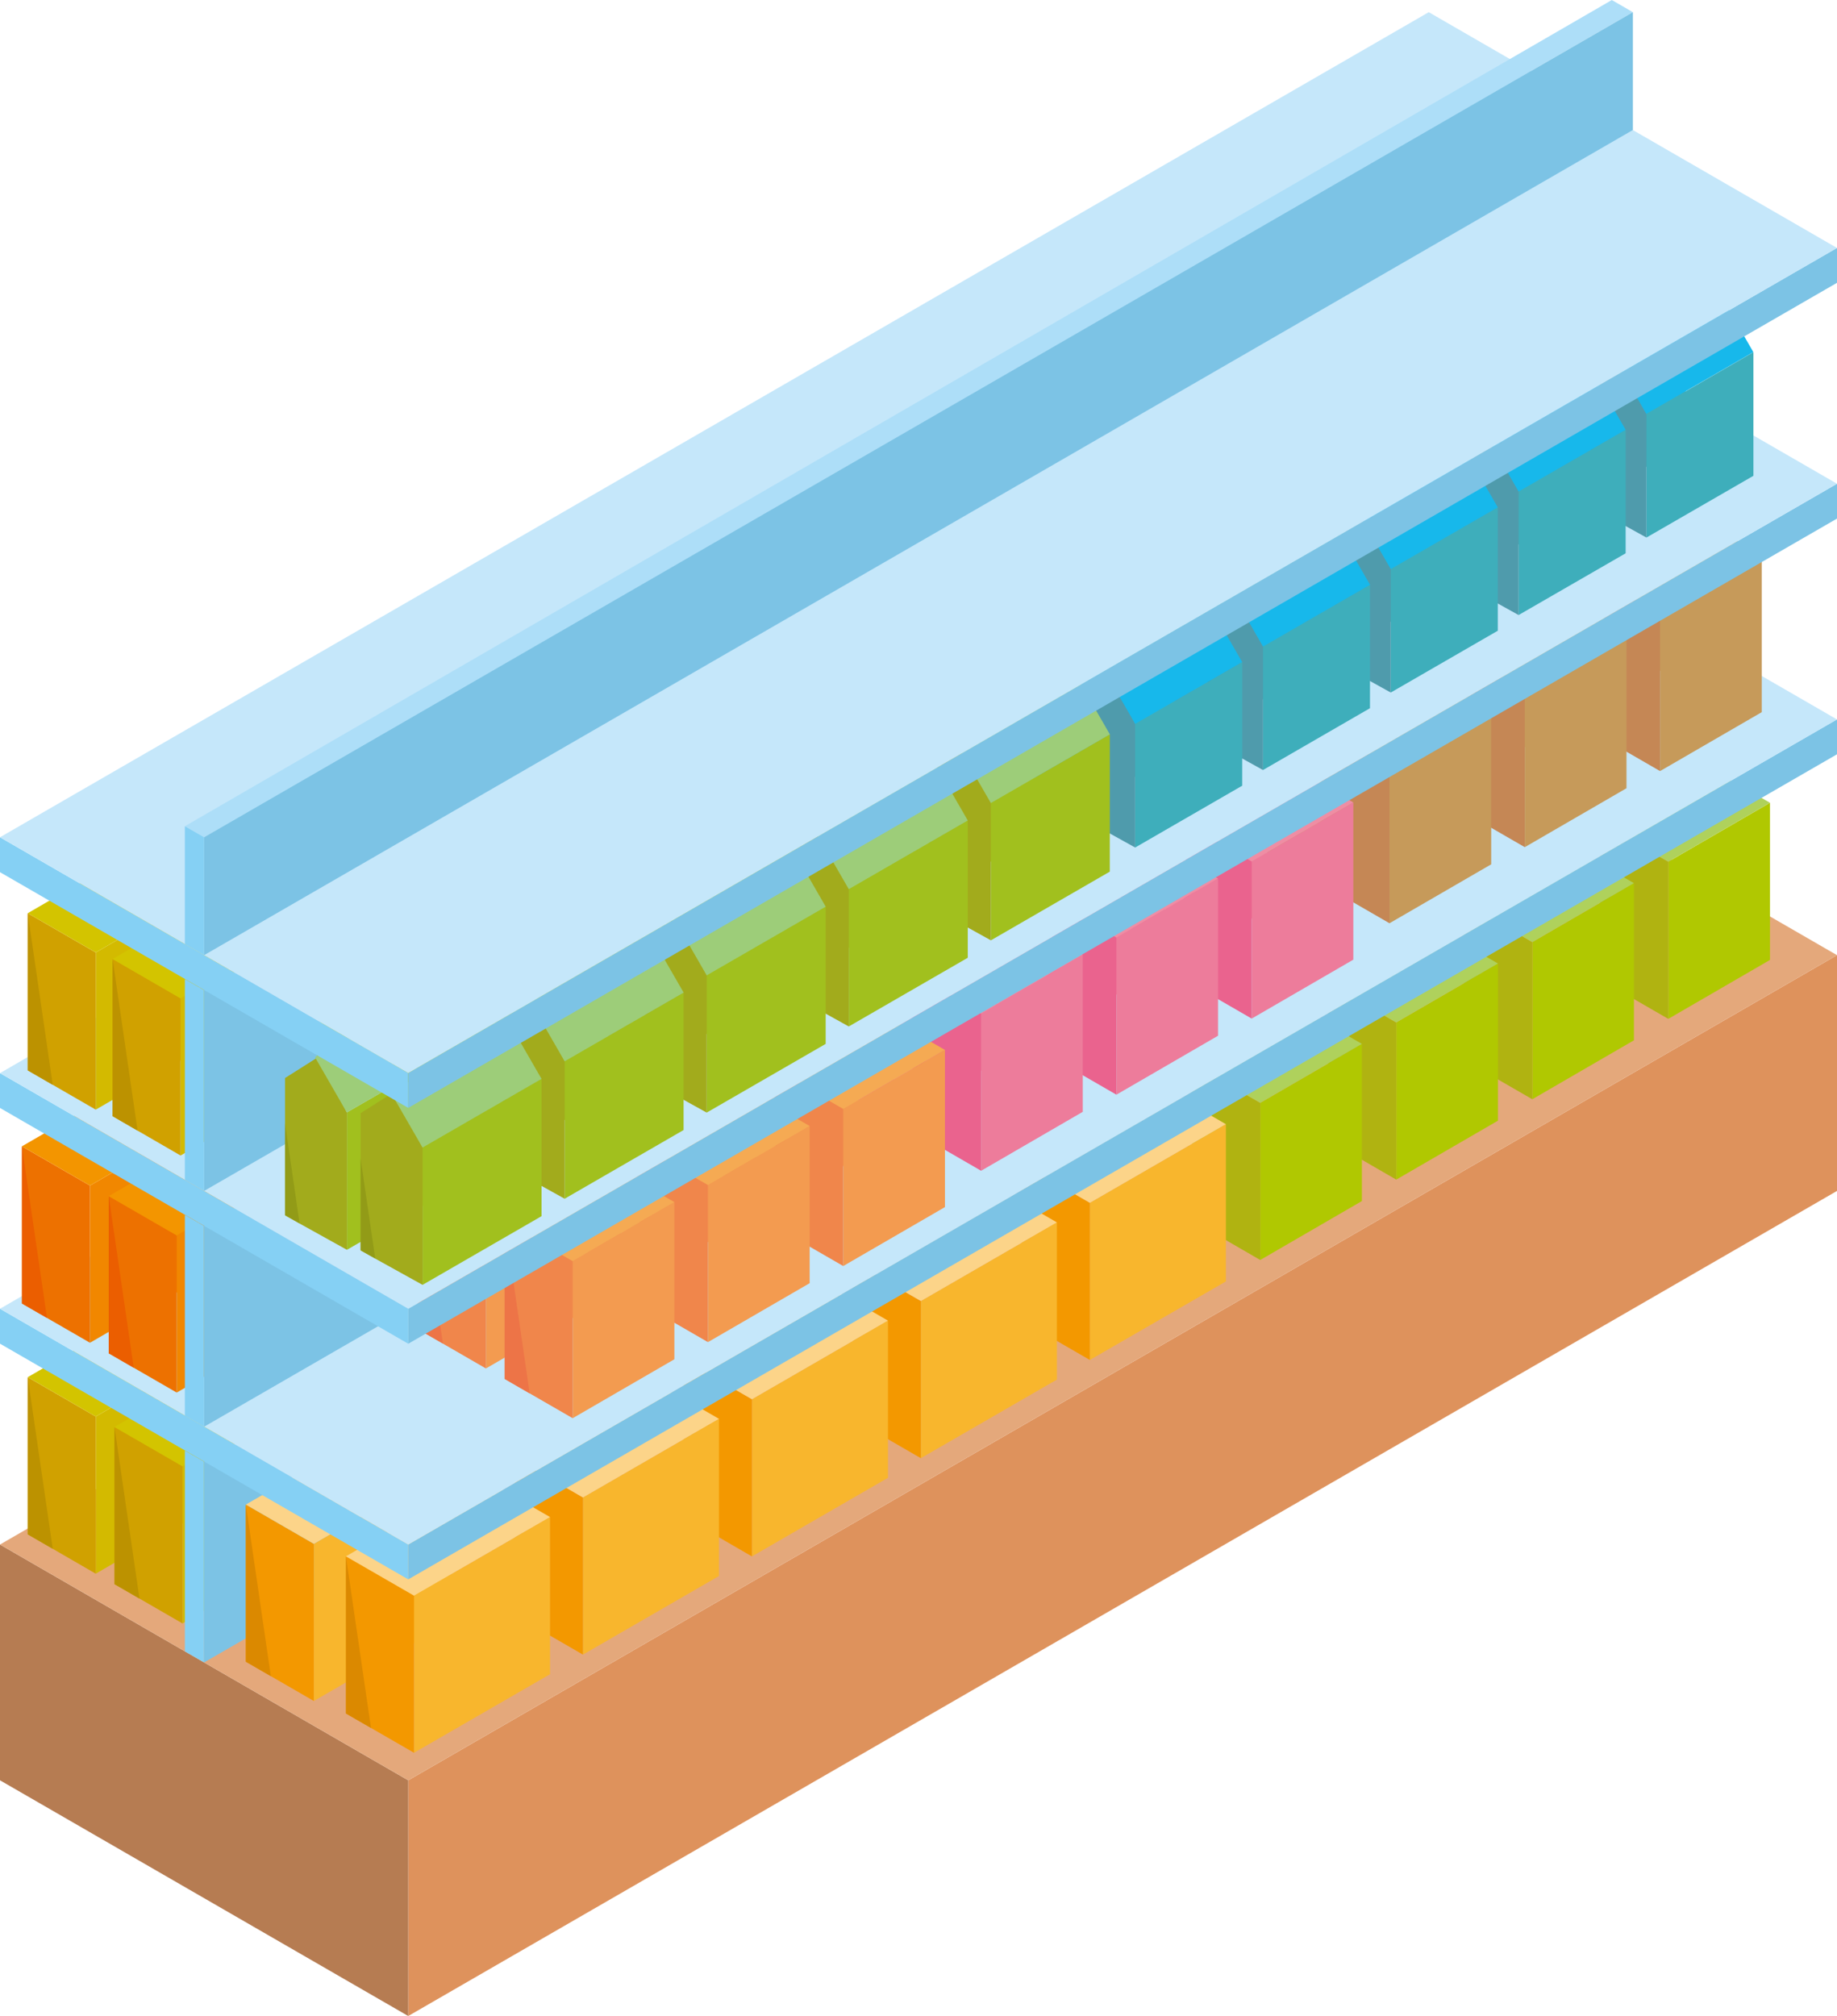 <?xml version="1.0" encoding="UTF-8"?><svg id="_レイヤー_2" xmlns="http://www.w3.org/2000/svg" width="92.26mm" height="101.23mm" viewBox="0 0 261.53 286.95"><g id="_レイヤー_1-2"><polygon points="58.12 253.4 261.53 135.95 261.53 169.51 58.12 286.95 58.12 253.4" style="fill:#de925c; stroke-width:0px;"/><polygon points="58.12 253.4 58.12 286.95 0 253.4 0 219.84 58.12 253.4" style="fill:#b67c52; stroke-width:0px;"/><polygon points="58.12 253.4 261.53 135.95 203.41 102.39 0 219.84 58.12 253.4" style="fill:#e4a87b; stroke-width:0px;"/><polygon points="251.99 136.63 237.51 145.02 237.51 122.65 251.99 114.26 251.99 136.63" style="fill:#b0c801; stroke-width:0px;"/><polygon points="227.82 139.43 237.51 145.02 237.51 122.65 227.82 117.06 227.82 139.43" style="fill:#b0b311; stroke-width:0px;"/><polygon points="227.82 139.43 231.39 141.49 227.82 117.06 227.82 139.43" style="fill:#9fa20c; stroke-width:0px;"/><polygon points="242.3 108.67 251.99 114.26 237.51 122.65 227.82 117.06 242.3 108.67" style="fill:#afd15c; stroke-width:0px;"/><polygon points="232.62 148.07 218.15 156.46 218.15 134.09 232.62 125.7 232.62 148.07" style="fill:#b0c801; stroke-width:0px;"/><polygon points="208.46 150.87 218.15 156.46 218.15 134.09 208.46 128.49 208.46 150.87" style="fill:#b0b311; stroke-width:0px;"/><polygon points="208.46 150.87 212.03 152.92 208.46 128.49 208.46 150.87" style="fill:#9fa20c; stroke-width:0px;"/><polygon points="222.94 120.11 232.62 125.7 218.15 134.09 208.46 128.49 222.94 120.11" style="fill:#afd15c; stroke-width:0px;"/><polygon points="213.26 159.51 198.78 167.9 198.78 145.53 213.26 137.14 213.26 159.51" style="fill:#b0c801; stroke-width:0px;"/><polygon points="189.1 162.3 198.78 167.9 198.78 145.53 189.1 139.93 189.1 162.3" style="fill:#b0b311; stroke-width:0px;"/><polygon points="189.1 162.3 192.66 164.36 189.1 139.93 189.1 162.3" style="fill:#9fa20c; stroke-width:0px;"/><polygon points="203.57 131.54 213.26 137.14 198.78 145.53 189.1 139.93 203.57 131.54" style="fill:#afd15c; stroke-width:0px;"/><polygon points="193.89 170.95 179.42 179.34 179.42 156.97 193.89 148.58 193.89 170.95" style="fill:#b0c801; stroke-width:0px;"/><polygon points="169.73 173.74 179.42 179.34 179.42 156.97 169.73 151.37 169.73 173.74" style="fill:#b0b311; stroke-width:0px;"/><polygon points="169.73 173.74 173.3 175.8 169.73 151.37 169.73 173.74" style="fill:#9fa20c; stroke-width:0px;"/><polygon points="184.21 142.98 193.89 148.58 179.42 156.97 169.73 151.37 184.21 142.98" style="fill:#afd15c; stroke-width:0px;"/><polygon points="40.46 222.68 25.98 231.07 25.98 208.7 40.46 200.31 40.46 222.68" style="fill:#d3ba00; stroke-width:0px;"/><polygon points="28.11 215.6 13.63 223.99 13.63 201.62 28.11 193.23 28.11 215.6" style="fill:#d3ba00; stroke-width:0px;"/><polygon points="3.95 218.39 13.63 223.99 13.63 201.62 3.95 196.02 3.95 218.39" style="fill:#d0a100; stroke-width:0px;"/><polygon points="3.95 218.39 7.51 220.45 3.95 196.02 3.95 218.39" style="fill:#bc9200; stroke-width:0px;"/><polygon points="18.42 187.63 28.11 193.23 13.63 201.62 3.95 196.02 18.42 187.63" style="fill:#d3c400; stroke-width:0px;"/><polygon points="16.3 225.48 25.98 231.07 25.98 208.7 16.3 203.11 16.3 225.48" style="fill:#d0a100; stroke-width:0px;"/><polygon points="16.3 225.48 19.86 227.54 16.3 203.11 16.3 225.48" style="fill:#bc9200; stroke-width:0px;"/><polygon points="30.78 194.72 40.46 200.31 25.98 208.7 16.3 203.11 30.78 194.72" style="fill:#d3c400; stroke-width:0px;"/><polygon points="174.53 182.39 155.16 193.57 155.16 171.2 174.53 160.01 174.53 182.39" style="fill:#f8b62d; stroke-width:0px;"/><polygon points="145.47 187.98 155.16 193.57 155.16 171.2 145.47 165.61 145.47 187.98" style="fill:#f39800; stroke-width:0px;"/><polygon points="145.47 187.98 149.04 190.04 145.47 165.61 145.47 187.98" style="fill:#db8900; stroke-width:0px;"/><polygon points="164.84 154.42 174.53 160.01 155.16 171.2 145.47 165.61 164.84 154.42" style="fill:#fcd489; stroke-width:0px;"/><polygon points="150.47 196.36 131.1 207.55 131.1 185.18 150.47 173.99 150.47 196.36" style="fill:#f8b62d; stroke-width:0px;"/><polygon points="121.42 201.96 131.1 207.55 131.1 185.18 121.42 179.59 121.42 201.96" style="fill:#f39800; stroke-width:0px;"/><polygon points="121.42 201.96 124.98 204.02 121.42 179.59 121.42 201.96" style="fill:#db8900; stroke-width:0px;"/><polygon points="140.79 168.4 150.47 173.99 131.1 185.18 121.42 179.59 140.79 168.4" style="fill:#fcd489; stroke-width:0px;"/><polygon points="26.32 235.05 29.06 236.62 29.06 208.04 26.32 206.47 26.32 235.05" style="fill:#85d0f4; stroke-width:0px;"/><polygon points="29.06 236.62 232.47 119.17 232.47 90.78 29.06 208.04 29.06 236.62" style="fill:#7cc3e5; stroke-width:0px;"/><polygon points="64.05 230.93 44.68 242.11 44.68 219.74 64.05 208.55 64.05 230.93" style="fill:#f8b62d; stroke-width:0px;"/><polygon points="35 236.52 44.68 242.11 44.68 219.74 35 214.15 35 236.52" style="fill:#f39800; stroke-width:0px;"/><polygon points="35 236.52 38.56 238.58 35 214.15 35 236.52" style="fill:#db8900; stroke-width:0px;"/><polygon points="54.37 202.96 64.05 208.55 44.68 219.74 35 214.15 54.37 202.96" style="fill:#fcd489; stroke-width:0px;"/><polygon points="126.42 210.34 107.05 221.53 107.05 199.16 126.42 187.97 126.42 210.34" style="fill:#f8b62d; stroke-width:0px;"/><polygon points="97.36 215.93 107.05 221.53 107.05 199.16 97.36 193.56 97.36 215.93" style="fill:#f39800; stroke-width:0px;"/><polygon points="97.36 215.93 100.93 217.99 97.36 193.56 97.36 215.93" style="fill:#db8900; stroke-width:0px;"/><polygon points="116.73 182.38 126.42 187.97 107.05 199.16 97.36 193.56 116.73 182.38" style="fill:#fcd489; stroke-width:0px;"/><polygon points="102.36 224.32 82.99 235.51 82.99 213.14 102.36 201.95 102.36 224.32" style="fill:#f8b62d; stroke-width:0px;"/><polygon points="73.31 229.91 82.99 235.51 82.99 213.14 73.31 207.54 73.31 229.91" style="fill:#f39800; stroke-width:0px;"/><polygon points="73.31 229.91 76.87 231.97 73.31 207.54 73.31 229.91" style="fill:#db8900; stroke-width:0px;"/><polygon points="92.68 196.36 102.36 201.95 82.99 213.14 73.31 207.54 92.68 196.36" style="fill:#fcd489; stroke-width:0px;"/><polygon points="78.31 238.3 58.94 249.48 58.94 227.11 78.31 215.93 78.31 238.3" style="fill:#f8b62d; stroke-width:0px;"/><polygon points="49.25 243.89 58.94 249.48 58.94 227.11 49.25 221.52 49.25 243.89" style="fill:#f39800; stroke-width:0px;"/><polygon points="49.25 243.89 52.82 245.95 49.25 221.52 49.25 243.89" style="fill:#db8900; stroke-width:0px;"/><polygon points="68.62 210.34 78.31 215.93 58.94 227.11 49.25 221.52 68.62 210.34" style="fill:#fcd489; stroke-width:0px;"/><polygon points="58.12 224.8 58.12 219.84 0 186.28 0 191.25 58.12 224.8" style="fill:#85d0f4; stroke-width:0px;"/><polygon points="58.12 224.8 58.12 219.84 261.53 102.39 261.53 107.36 58.12 224.8" style="fill:#7cc3e5; stroke-width:0px;"/><polygon points="58.12 219.84 261.53 102.4 203.41 68.84 0 186.28 58.12 219.84" style="fill:#c5e7fa; stroke-width:0px;"/><polygon points="27.29 182.73 12.81 191.12 12.81 168.75 27.29 160.36 27.29 182.73" style="fill:#f18700; stroke-width:0px;"/><polygon points="3.12 185.53 12.81 191.12 12.81 168.75 3.12 163.16 3.12 185.53" style="fill:#ed7100; stroke-width:0px;"/><polygon points="3.12 185.53 6.69 187.59 3.12 163.16 3.12 185.53" style="fill:#eb5e00; stroke-width:0px;"/><polygon points="17.6 154.77 27.29 160.36 12.81 168.75 3.12 163.16 17.6 154.77" style="fill:#f39500; stroke-width:0px;"/><polygon points="39.64 189.82 25.16 198.21 25.16 175.84 39.64 167.45 39.64 189.82" style="fill:#f18700; stroke-width:0px;"/><polygon points="15.48 192.62 25.16 198.21 25.16 175.84 15.48 170.25 15.48 192.62" style="fill:#ed7100; stroke-width:0px;"/><polygon points="15.48 192.62 19.04 194.68 15.48 170.25 15.48 192.62" style="fill:#eb5e00; stroke-width:0px;"/><polygon points="29.95 161.86 39.64 167.45 25.16 175.84 15.48 170.25 29.95 161.86" style="fill:#f39500; stroke-width:0px;"/><polygon points="26.32 201.5 29.06 203.07 29.06 174.49 26.32 172.92 26.32 201.5" style="fill:#85d0f4; stroke-width:0px;"/><polygon points="29.06 203.07 232.47 85.62 232.47 57.23 29.06 174.49 29.06 203.07" style="fill:#7cc3e5; stroke-width:0px;"/><polygon points="238.47 94.27 223.99 102.66 223.99 80.29 238.47 71.9 238.47 94.27" style="fill:#c69a5a; stroke-width:0px;"/><polygon points="214.31 97.07 223.99 102.66 223.99 80.29 214.31 74.7 214.31 97.07" style="fill:#c58755; stroke-width:0px;"/><polygon points="214.31 97.07 217.87 99.13 214.31 74.7 214.31 97.07" style="fill:#c47851; stroke-width:0px;"/><polygon points="228.78 66.31 238.47 71.9 223.99 80.29 214.31 74.7 228.78 66.31" style="fill:#c8a65d; stroke-width:0px;"/><polygon points="250.82 101.36 236.34 109.75 236.34 87.38 250.82 78.99 250.82 101.36" style="fill:#c69a5a; stroke-width:0px;"/><polygon points="226.66 104.16 236.34 109.75 236.34 87.38 226.66 81.79 226.66 104.16" style="fill:#c58755; stroke-width:0px;"/><polygon points="226.66 104.16 230.22 106.22 226.66 81.79 226.66 104.16" style="fill:#c47851; stroke-width:0px;"/><polygon points="241.13 73.4 250.82 78.99 236.34 87.38 226.66 81.79 241.13 73.4" style="fill:#c8a65d; stroke-width:0px;"/><polygon points="219.21 105.11 204.73 113.49 204.73 91.12 219.21 82.73 219.21 105.11" style="fill:#c69a5a; stroke-width:0px;"/><polygon points="195.05 107.9 204.73 113.49 204.73 91.12 195.05 85.53 195.05 107.9" style="fill:#c58755; stroke-width:0px;"/><polygon points="195.05 107.9 198.61 109.96 195.05 85.53 195.05 107.9" style="fill:#c47851; stroke-width:0px;"/><polygon points="209.52 77.14 219.21 82.73 204.73 91.12 195.05 85.53 209.52 77.14" style="fill:#c8a65d; stroke-width:0px;"/><polygon points="231.56 112.19 217.08 120.58 217.08 98.21 231.56 89.82 231.56 112.19" style="fill:#c69a5a; stroke-width:0px;"/><polygon points="207.4 114.99 217.08 120.58 217.08 98.21 207.4 92.62 207.4 114.99" style="fill:#c58755; stroke-width:0px;"/><polygon points="207.4 114.99 210.96 117.05 207.4 92.62 207.4 114.99" style="fill:#c47851; stroke-width:0px;"/><polygon points="221.87 84.23 231.56 89.82 217.08 98.21 207.4 92.62 221.87 84.23" style="fill:#c8a65d; stroke-width:0px;"/><polygon points="199.95 115.94 185.47 124.33 185.47 101.95 199.95 93.57 199.95 115.94" style="fill:#c69a5a; stroke-width:0px;"/><polygon points="175.79 118.73 185.47 124.33 185.47 101.95 175.79 96.36 175.79 118.73" style="fill:#c58755; stroke-width:0px;"/><polygon points="175.79 118.73 179.35 120.79 175.79 96.36 175.79 118.73" style="fill:#c47851; stroke-width:0px;"/><polygon points="190.26 87.97 199.95 93.57 185.47 101.95 175.79 96.36 190.26 87.97" style="fill:#c8a65d; stroke-width:0px;"/><polygon points="212.3 123.02 197.82 131.41 197.82 109.04 212.3 100.65 212.3 123.02" style="fill:#c69a5a; stroke-width:0px;"/><polygon points="188.14 125.82 197.82 131.41 197.82 109.04 188.14 103.45 188.14 125.82" style="fill:#c58755; stroke-width:0px;"/><polygon points="188.14 125.82 191.7 127.88 188.14 103.45 188.14 125.82" style="fill:#c47851; stroke-width:0px;"/><polygon points="202.61 95.06 212.3 100.65 197.82 109.04 188.14 103.45 202.61 95.06" style="fill:#c8a65d; stroke-width:0px;"/><polygon points="180.32 129.5 165.85 137.89 165.85 115.52 180.32 107.13 180.32 129.5" style="fill:#ed7c9b; stroke-width:0px;"/><polygon points="156.16 132.3 165.85 137.89 165.85 115.52 156.16 109.93 156.16 132.3" style="fill:#ea638e; stroke-width:0px;"/><polygon points="156.16 132.3 159.73 134.36 156.16 109.93 156.16 132.3" style="fill:#e84d85; stroke-width:0px;"/><polygon points="170.64 101.54 180.32 107.13 165.85 115.52 156.16 109.93 170.64 101.54" style="fill:#ef8da4; stroke-width:0px;"/><polygon points="192.67 136.59 178.2 144.98 178.2 122.61 192.67 114.22 192.67 136.59" style="fill:#ed7c9b; stroke-width:0px;"/><polygon points="168.51 139.38 178.2 144.98 178.2 122.61 168.51 117.01 168.51 139.38" style="fill:#ea638e; stroke-width:0px;"/><polygon points="168.51 139.38 172.08 141.44 168.51 117.01 168.51 139.38" style="fill:#e84d85; stroke-width:0px;"/><polygon points="182.99 108.62 192.67 114.22 178.2 122.61 168.51 117.01 182.99 108.62" style="fill:#ef8da4; stroke-width:0px;"/><polygon points="161.06 140.33 146.59 148.72 146.59 126.35 161.06 117.96 161.06 140.33" style="fill:#ed7c9b; stroke-width:0px;"/><polygon points="136.9 143.13 146.59 148.72 146.59 126.35 136.9 120.76 136.9 143.13" style="fill:#ea638e; stroke-width:0px;"/><polygon points="136.9 143.13 140.47 145.19 136.9 120.76 136.9 143.13" style="fill:#e84d85; stroke-width:0px;"/><polygon points="151.38 112.37 161.06 117.96 146.59 126.35 136.9 120.76 151.38 112.37" style="fill:#ef8da4; stroke-width:0px;"/><polygon points="173.41 147.42 158.94 155.81 158.94 133.44 173.41 125.05 173.41 147.42" style="fill:#ed7c9b; stroke-width:0px;"/><polygon points="149.25 150.21 158.94 155.81 158.94 133.44 149.25 127.84 149.25 150.21" style="fill:#ea638e; stroke-width:0px;"/><polygon points="149.25 150.21 152.82 152.27 149.25 127.84 149.25 150.21" style="fill:#e84d85; stroke-width:0px;"/><polygon points="163.73 119.45 173.41 125.05 158.94 133.44 149.25 127.84 163.73 119.45" style="fill:#ef8da4; stroke-width:0px;"/><polygon points="141.8 151.16 127.33 159.55 127.33 137.18 141.8 128.79 141.8 151.16" style="fill:#ed7c9b; stroke-width:0px;"/><polygon points="117.64 153.96 127.33 159.55 127.33 137.18 117.64 131.59 117.64 153.96" style="fill:#ea638e; stroke-width:0px;"/><polygon points="117.64 153.96 121.21 156.02 117.64 131.59 117.64 153.96" style="fill:#e84d85; stroke-width:0px;"/><polygon points="132.12 123.2 141.8 128.79 127.33 137.18 117.64 131.59 132.12 123.2" style="fill:#ef8da4; stroke-width:0px;"/><polygon points="154.15 158.25 139.68 166.64 139.68 144.27 154.15 135.88 154.15 158.25" style="fill:#ed7c9b; stroke-width:0px;"/><polygon points="129.99 161.04 139.68 166.64 139.68 144.27 129.99 138.67 129.99 161.04" style="fill:#ea638e; stroke-width:0px;"/><polygon points="129.99 161.04 133.56 163.1 129.99 138.67 129.99 161.04" style="fill:#e84d85; stroke-width:0px;"/><polygon points="144.47 130.29 154.15 135.88 139.68 144.27 129.99 138.67 144.47 130.29" style="fill:#ef8da4; stroke-width:0px;"/><polygon points="122.18 164.73 107.7 173.12 107.7 150.75 122.18 142.36 122.18 164.73" style="fill:#f39b50; stroke-width:0px;"/><polygon points="98.01 167.52 107.7 173.12 107.7 150.75 98.01 145.15 98.01 167.52" style="fill:#f0864b; stroke-width:0px;"/><polygon points="98.01 167.52 101.58 169.58 98.01 145.15 98.01 167.52" style="fill:#ed7447; stroke-width:0px;"/><polygon points="112.49 136.76 122.18 142.36 107.7 150.75 98.01 145.15 112.49 136.76" style="fill:#f5aa53; stroke-width:0px;"/><polygon points="134.53 171.81 120.05 180.2 120.05 157.83 134.53 149.44 134.53 171.81" style="fill:#f39b50; stroke-width:0px;"/><polygon points="110.37 174.61 120.05 180.2 120.05 157.83 110.37 152.24 110.37 174.61" style="fill:#f0864b; stroke-width:0px;"/><polygon points="110.37 174.61 113.93 176.67 110.37 152.24 110.37 174.61" style="fill:#ed7447; stroke-width:0px;"/><polygon points="124.84 143.85 134.53 149.44 120.05 157.83 110.37 152.24 124.84 143.85" style="fill:#f5aa53; stroke-width:0px;"/><polygon points="102.92 175.56 88.44 183.95 88.44 161.58 102.92 153.19 102.92 175.56" style="fill:#f39b50; stroke-width:0px;"/><polygon points="78.75 178.35 88.44 183.95 88.44 161.58 78.75 155.98 78.75 178.35" style="fill:#f0864b; stroke-width:0px;"/><polygon points="78.75 178.35 82.32 180.41 78.75 155.98 78.75 178.35" style="fill:#ed7447; stroke-width:0px;"/><polygon points="93.23 147.59 102.92 153.19 88.44 161.58 78.75 155.98 93.23 147.59" style="fill:#f5aa53; stroke-width:0px;"/><polygon points="115.27 182.64 100.79 191.03 100.79 168.66 115.27 160.27 115.27 182.64" style="fill:#f39b50; stroke-width:0px;"/><polygon points="91.11 185.44 100.79 191.03 100.79 168.66 91.11 163.07 91.11 185.44" style="fill:#f0864b; stroke-width:0px;"/><polygon points="91.11 185.44 94.67 187.5 91.11 163.07 91.11 185.44" style="fill:#ed7447; stroke-width:0px;"/><polygon points="105.58 154.68 115.27 160.27 100.79 168.66 91.11 163.07 105.58 154.68" style="fill:#f5aa53; stroke-width:0px;"/><polygon points="83.66 186.39 69.18 194.78 69.18 172.41 83.66 164.02 83.66 186.39" style="fill:#f39b50; stroke-width:0px;"/><polygon points="59.49 189.18 69.18 194.78 69.18 172.41 59.49 166.81 59.49 189.18" style="fill:#f0864b; stroke-width:0px;"/><polygon points="59.49 189.18 63.06 191.24 59.49 166.81 59.49 189.18" style="fill:#ed7447; stroke-width:0px;"/><polygon points="73.97 158.42 83.66 164.02 69.18 172.41 59.49 166.81 73.97 158.42" style="fill:#f5aa53; stroke-width:0px;"/><polygon points="96.01 193.47 81.53 201.86 81.53 179.49 96.01 171.1 96.01 193.47" style="fill:#f39b50; stroke-width:0px;"/><polygon points="71.85 196.27 81.53 201.86 81.53 179.49 71.85 173.9 71.85 196.27" style="fill:#f0864b; stroke-width:0px;"/><polygon points="71.85 196.27 75.41 198.33 71.85 173.9 71.85 196.27" style="fill:#ed7447; stroke-width:0px;"/><polygon points="86.32 165.51 96.01 171.1 81.53 179.49 71.85 173.9 86.32 165.51" style="fill:#f5aa53; stroke-width:0px;"/><polygon points="58.12 191.26 58.12 186.29 0 152.74 0 157.7 58.12 191.26" style="fill:#85d0f4; stroke-width:0px;"/><polygon points="58.12 191.26 58.12 186.29 261.53 68.85 261.53 73.81 58.12 191.26" style="fill:#7cc3e5; stroke-width:0px;"/><polygon points="58.12 186.29 261.53 68.85 203.41 35.29 0 152.74 58.12 186.29" style="fill:#c5e7fa; stroke-width:0px;"/><polygon points="28.11 149.55 13.63 157.94 13.63 135.57 28.11 127.18 28.11 149.55" style="fill:#d3ba00; stroke-width:0px;"/><polygon points="3.95 152.35 13.63 157.94 13.63 135.57 3.95 129.98 3.95 152.35" style="fill:#d0a100; stroke-width:0px;"/><polygon points="3.95 152.35 7.51 154.41 3.95 129.98 3.95 152.35" style="fill:#bc9200; stroke-width:0px;"/><polygon points="18.42 121.59 28.11 127.18 13.63 135.57 3.95 129.98 18.42 121.59" style="fill:#d3c400; stroke-width:0px;"/><polygon points="40.19 156.08 25.71 164.47 25.71 142.1 40.19 133.71 40.19 156.08" style="fill:#d3ba00; stroke-width:0px;"/><polygon points="16.03 158.87 25.71 164.47 25.71 142.1 16.03 136.5 16.03 158.87" style="fill:#d0a100; stroke-width:0px;"/><polygon points="16.03 158.87 19.59 160.93 16.03 136.5 16.03 158.87" style="fill:#bc9200; stroke-width:0px;"/><polygon points="30.5 128.11 40.19 133.71 25.71 142.1 16.03 136.5 30.5 128.11" style="fill:#d3c400; stroke-width:0px;"/><polygon points="26.32 167.94 29.06 169.51 29.06 140.93 26.32 139.36 26.32 167.94" style="fill:#85d0f4; stroke-width:0px;"/><polygon points="29.06 169.51 232.47 52.06 232.47 23.67 29.06 140.93 29.06 169.51" style="fill:#7cc3e5; stroke-width:0px;"/><polygon points="239.95 63.22 224.71 72.02 224.71 54.43 239.95 45.63 239.95 63.22" style="fill:#3eaebb; stroke-width:0px;"/><polygon points="224.71 72.02 216.78 67.62 216.78 50.03 220.9 47.42 224.71 54.43 224.71 72.02" style="fill:#4f9bac; stroke-width:0px;"/><polygon points="236.14 38.63 220.9 47.42 220.9 43.18 236.14 34.38 236.14 38.63" style="fill:#3eaebb; stroke-width:0px;"/><rect x="221.49" y="42.4" width="17.59" height="8.18" transform="translate(7.59 121.31) rotate(-29.98)" style="fill:#17b8eb; stroke-width:0px;"/><polygon points="216.78 67.56 218.65 68.64 216.78 55.83 216.78 67.56" style="fill:#468c9b; stroke-width:0px;"/><polygon points="249.63 67.72 234.4 76.51 234.4 58.92 249.63 50.12 249.63 67.72" style="fill:#3eaebb; stroke-width:0px;"/><polygon points="234.4 76.51 226.46 72.12 226.46 54.52 230.59 51.92 234.4 58.92 234.4 76.51" style="fill:#4f9bac; stroke-width:0px;"/><polygon points="245.82 43.12 230.59 51.92 230.59 47.67 245.82 38.87 245.82 43.12" style="fill:#3eaebb; stroke-width:0px;"/><rect x="231.17" y="46.89" width="17.59" height="8.18" transform="translate(6.64 126.76) rotate(-29.99)" style="fill:#17b8eb; stroke-width:0px;"/><polygon points="226.46 72.06 228.33 73.13 226.46 60.33 226.46 72.06" style="fill:#468c9b; stroke-width:0px;"/><polygon points="221.75 74.25 206.52 83.05 206.52 65.46 221.75 56.66 221.75 74.25" style="fill:#3eaebb; stroke-width:0px;"/><polygon points="206.52 83.05 198.58 78.65 198.58 61.06 202.71 58.45 206.52 65.46 206.52 83.05" style="fill:#4f9bac; stroke-width:0px;"/><polygon points="217.94 49.65 202.71 58.45 202.71 54.21 217.94 45.41 217.94 49.65" style="fill:#3eaebb; stroke-width:0px;"/><rect x="203.29" y="53.43" width="17.59" height="8.18" transform="translate(-.36 113.69) rotate(-29.98)" style="fill:#17b8eb; stroke-width:0px;"/><polygon points="198.58 78.59 200.45 79.67 198.58 66.86 198.58 78.59" style="fill:#468c9b; stroke-width:0px;"/><polygon points="231.44 78.75 216.2 87.54 216.2 69.95 231.44 61.15 231.44 78.75" style="fill:#3eaebb; stroke-width:0px;"/><polygon points="216.2 87.54 208.27 83.14 208.27 65.55 212.39 62.95 216.2 69.95 216.2 87.54" style="fill:#4f9bac; stroke-width:0px;"/><polygon points="227.63 54.15 212.39 62.95 212.39 58.7 227.63 49.9 227.63 54.15" style="fill:#3eaebb; stroke-width:0px;"/><rect x="212.98" y="57.92" width="17.59" height="8.18" transform="translate(-1.31 119.13) rotate(-29.98)" style="fill:#17b8eb; stroke-width:0px;"/><polygon points="208.27 83.08 210.14 84.16 208.27 71.35 208.27 83.08" style="fill:#468c9b; stroke-width:0px;"/><polygon points="203.56 85.28 188.32 94.08 188.32 76.48 203.56 67.69 203.56 85.28" style="fill:#3eaebb; stroke-width:0px;"/><polygon points="188.32 94.08 180.39 89.68 180.39 72.09 184.51 69.48 188.32 76.48 188.32 94.08" style="fill:#4f9bac; stroke-width:0px;"/><polygon points="199.75 60.68 184.51 69.48 184.51 65.23 199.75 56.44 199.75 60.68" style="fill:#3eaebb; stroke-width:0px;"/><rect x="185.1" y="64.46" width="17.59" height="8.18" transform="translate(-8.31 106.07) rotate(-29.98)" style="fill:#17b8eb; stroke-width:0px;"/><polygon points="180.39 89.62 182.26 90.7 180.39 77.89 180.39 89.62" style="fill:#468c9b; stroke-width:0px;"/><polygon points="213.24 89.77 198 98.57 198 80.98 213.24 72.18 213.24 89.77" style="fill:#3eaebb; stroke-width:0px;"/><polygon points="198 98.57 190.07 94.17 190.07 76.58 194.19 73.97 198 80.98 198 98.57" style="fill:#4f9bac; stroke-width:0px;"/><polygon points="209.43 65.18 194.19 73.97 194.19 69.73 209.43 60.93 209.43 65.18" style="fill:#3eaebb; stroke-width:0px;"/><rect x="194.78" y="68.95" width="17.59" height="8.18" transform="translate(-9.26 111.52) rotate(-29.98)" style="fill:#17b8eb; stroke-width:0px;"/><polygon points="190.07 94.11 191.94 95.19 190.07 82.38 190.07 94.11" style="fill:#468c9b; stroke-width:0px;"/><polygon points="185.36 96.31 170.12 105.11 170.12 87.51 185.36 78.72 185.36 96.31" style="fill:#3eaebb; stroke-width:0px;"/><polygon points="170.12 105.11 162.19 100.71 162.19 83.11 166.32 80.51 170.12 87.51 170.12 105.11" style="fill:#4f9bac; stroke-width:0px;"/><polygon points="181.55 71.71 166.32 80.51 166.32 76.26 181.55 67.47 181.55 71.71" style="fill:#3eaebb; stroke-width:0px;"/><rect x="166.9" y="75.49" width="17.59" height="8.18" transform="translate(-16.25 98.46) rotate(-29.98)" style="fill:#17b8eb; stroke-width:0px;"/><polygon points="162.19 100.65 164.06 101.73 162.19 88.92 162.19 100.65" style="fill:#468c9b; stroke-width:0px;"/><polygon points="195.04 100.8 179.81 109.6 179.81 92.01 195.04 83.21 195.04 100.8" style="fill:#3eaebb; stroke-width:0px;"/><polygon points="179.81 109.6 171.88 105.2 171.88 87.61 176 85 179.81 92.01 179.81 109.6" style="fill:#4f9bac; stroke-width:0px;"/><polygon points="191.23 76.21 176 85 176 80.76 191.23 71.96 191.23 76.21" style="fill:#3eaebb; stroke-width:0px;"/><rect x="176.59" y="79.98" width="17.59" height="8.18" transform="translate(-17.2 103.9) rotate(-29.98)" style="fill:#17b8eb; stroke-width:0px;"/><polygon points="171.88 105.14 173.75 106.22 171.88 93.41 171.88 105.14" style="fill:#468c9b; stroke-width:0px;"/><polygon points="167.16 107.34 151.93 116.14 151.93 98.54 167.16 89.74 167.16 107.34" style="fill:#3eaebb; stroke-width:0px;"/><polygon points="151.93 116.14 144 111.74 144 94.14 148.12 91.54 151.93 98.54 151.93 116.14" style="fill:#4f9bac; stroke-width:0px;"/><polygon points="163.35 82.74 148.12 91.54 148.12 87.29 163.35 78.49 163.35 82.74" style="fill:#3eaebb; stroke-width:0px;"/><rect x="148.71" y="86.51" width="17.59" height="8.18" transform="translate(-24.2 90.84) rotate(-29.99)" style="fill:#17b8eb; stroke-width:0px;"/><polygon points="144 111.68 145.87 112.76 144 99.95 144 111.68" style="fill:#468c9b; stroke-width:0px;"/><polygon points="176.85 111.83 161.61 120.63 161.61 103.04 176.85 94.24 176.85 111.83" style="fill:#3eaebb; stroke-width:0px;"/><polygon points="161.61 120.63 153.68 116.23 153.68 98.64 157.8 96.03 161.61 103.04 161.61 120.63" style="fill:#4f9bac; stroke-width:0px;"/><polygon points="173.04 87.23 157.8 96.03 157.8 91.79 173.04 82.99 173.04 87.23" style="fill:#3eaebb; stroke-width:0px;"/><rect x="158.39" y="91.01" width="17.59" height="8.18" transform="translate(-25.15 96.29) rotate(-29.99)" style="fill:#17b8eb; stroke-width:0px;"/><polygon points="153.68 116.17 155.55 117.25 153.68 104.44 153.68 116.17" style="fill:#468c9b; stroke-width:0px;"/><polygon points="147.24 119.07 130.3 128.85 130.3 109.29 147.24 99.51 147.24 119.07" style="fill:#a1c01e; stroke-width:0px;"/><polygon points="130.3 128.85 121.48 123.96 121.48 104.4 126.07 101.5 130.3 109.29 130.3 128.85" style="fill:#a2ab1c; stroke-width:0px;"/><polygon points="143 91.73 126.07 101.5 126.07 96.78 143 87.01 143 91.73" style="fill:#a1c01e; stroke-width:0px;"/><rect x="126.72" y="95.92" width="19.56" height="9.09" transform="translate(-31.94 81.67) rotate(-29.98)" style="fill:#9dcd79; stroke-width:0px;"/><polygon points="121.48 123.89 123.56 125.09 121.48 110.85 121.48 123.89" style="fill:#929b17; stroke-width:0px;"/><polygon points="158 124.06 141.07 133.84 141.07 114.29 158 104.51 158 124.06" style="fill:#a1c01e; stroke-width:0px;"/><polygon points="141.07 133.84 132.25 128.95 132.25 109.4 136.83 106.5 141.07 114.29 141.07 133.84" style="fill:#a2ab1c; stroke-width:0px;"/><polygon points="153.77 96.72 136.83 106.5 136.83 101.78 153.77 92 153.77 96.72" style="fill:#a1c01e; stroke-width:0px;"/><rect x="137.49" y="100.92" width="19.56" height="9.09" transform="translate(-33 87.71) rotate(-29.98)" style="fill:#9dcd79; stroke-width:0px;"/><polygon points="132.25 128.89 134.33 130.09 132.25 115.85 132.25 128.89" style="fill:#929b17; stroke-width:0px;"/><polygon points="127.01 131.33 110.08 141.11 110.08 121.55 127.01 111.77 127.01 131.33" style="fill:#a1c01e; stroke-width:0px;"/><polygon points="110.08 141.11 101.26 136.22 101.26 116.66 105.84 113.76 110.08 121.55 110.08 141.11" style="fill:#a2ab1c; stroke-width:0px;"/><polygon points="122.78 103.99 105.84 113.76 105.84 109.04 122.78 99.27 122.78 103.99" style="fill:#a1c01e; stroke-width:0px;"/><rect x="106.49" y="108.18" width="19.56" height="9.09" transform="translate(-40.77 73.2) rotate(-29.98)" style="fill:#9dcd79; stroke-width:0px;"/><polygon points="101.26 136.15 103.34 137.35 101.26 123.11 101.26 136.15" style="fill:#929b17; stroke-width:0px;"/><polygon points="137.78 136.32 120.84 146.1 120.84 126.55 137.78 116.77 137.78 136.32" style="fill:#a1c01e; stroke-width:0px;"/><polygon points="120.84 146.1 112.02 141.21 112.02 121.66 116.61 118.76 120.84 126.55 120.84 146.1" style="fill:#a2ab1c; stroke-width:0px;"/><polygon points="133.54 108.98 116.61 118.76 116.61 114.04 133.54 104.26 133.54 108.98" style="fill:#a1c01e; stroke-width:0px;"/><rect x="117.26" y="113.18" width="19.56" height="9.09" transform="translate(-41.83 79.24) rotate(-29.98)" style="fill:#9dcd79; stroke-width:0px;"/><polygon points="112.02 141.15 114.1 142.35 112.02 128.11 112.02 141.15" style="fill:#929b17; stroke-width:0px;"/><polygon points="106.78 143.59 89.85 153.37 89.85 133.81 106.78 124.03 106.78 143.59" style="fill:#a1c01e; stroke-width:0px;"/><polygon points="89.85 153.37 81.03 148.48 81.03 128.92 85.61 126.02 89.85 133.81 89.85 153.37" style="fill:#a2ab1c; stroke-width:0px;"/><polygon points="102.55 116.25 85.61 126.02 85.61 121.3 102.55 111.53 102.55 116.25" style="fill:#a1c01e; stroke-width:0px;"/><rect x="86.27" y="120.44" width="19.56" height="9.09" transform="translate(-49.61 64.73) rotate(-29.98)" style="fill:#9dcd79; stroke-width:0px;"/><polygon points="81.03 148.41 83.11 149.61 81.03 135.37 81.03 148.41" style="fill:#929b17; stroke-width:0px;"/><polygon points="117.55 148.58 100.61 158.36 100.61 138.81 117.55 129.03 117.55 148.58" style="fill:#a1c01e; stroke-width:0px;"/><polygon points="100.61 158.36 91.79 153.47 91.79 133.92 96.38 131.02 100.61 138.81 100.61 158.36" style="fill:#a2ab1c; stroke-width:0px;"/><polygon points="113.31 121.24 96.38 131.02 96.38 126.3 113.31 116.52 113.31 121.24" style="fill:#a1c01e; stroke-width:0px;"/><rect x="97.03" y="125.44" width="19.56" height="9.09" transform="translate(-50.66 70.78) rotate(-29.98)" style="fill:#9dcd79; stroke-width:0px;"/><polygon points="91.79 153.41 93.87 154.61 91.79 140.37 91.79 153.41" style="fill:#929b17; stroke-width:0px;"/><polygon points="86.56 155.85 69.62 165.63 69.62 146.07 86.56 136.29 86.56 155.85" style="fill:#a1c01e; stroke-width:0px;"/><polygon points="69.62 165.63 60.8 160.74 60.8 141.18 65.39 138.28 69.62 146.07 69.62 165.63" style="fill:#a2ab1c; stroke-width:0px;"/><polygon points="82.32 128.51 65.39 138.28 65.39 133.56 82.32 123.79 82.32 128.51" style="fill:#a1c01e; stroke-width:0px;"/><rect x="66.04" y="132.7" width="19.56" height="9.09" transform="translate(-58.44 56.26) rotate(-29.98)" style="fill:#9dcd79; stroke-width:0px;"/><polygon points="60.8 160.67 62.88 161.87 60.8 147.63 60.8 160.67" style="fill:#929b17; stroke-width:0px;"/><polygon points="97.32 160.84 80.39 170.62 80.39 151.07 97.32 141.29 97.32 160.84" style="fill:#a1c01e; stroke-width:0px;"/><polygon points="80.39 170.62 71.57 165.73 71.57 146.18 76.15 143.28 80.39 151.07 80.39 170.62" style="fill:#a2ab1c; stroke-width:0px;"/><polygon points="93.09 133.5 76.15 143.28 76.15 138.56 93.09 128.78 93.09 133.5" style="fill:#a1c01e; stroke-width:0px;"/><rect x="76.8" y="137.7" width="19.56" height="9.09" transform="translate(-59.5 62.31) rotate(-29.99)" style="fill:#9dcd79; stroke-width:0px;"/><polygon points="71.57 165.67 73.65 166.87 71.57 152.63 71.57 165.67" style="fill:#929b17; stroke-width:0px;"/><polygon points="66.33 168.11 49.39 177.89 49.39 158.33 66.33 148.55 66.33 168.11" style="fill:#a1c01e; stroke-width:0px;"/><polygon points="49.39 177.89 40.58 173 40.58 153.44 45.16 150.54 49.39 158.33 49.39 177.89" style="fill:#a2ab1c; stroke-width:0px;"/><polygon points="62.1 140.77 45.16 150.54 45.16 145.82 62.1 136.05 62.1 140.77" style="fill:#a1c01e; stroke-width:0px;"/><rect x="45.81" y="144.96" width="19.56" height="9.09" transform="translate(-67.28 47.79) rotate(-29.98)" style="fill:#9dcd79; stroke-width:0px;"/><polygon points="40.58 172.93 42.65 174.13 40.58 159.89 40.58 172.93" style="fill:#929b17; stroke-width:0px;"/><polygon points="77.1 173.1 60.16 182.88 60.16 163.33 77.1 153.55 77.1 173.1" style="fill:#a1c01e; stroke-width:0px;"/><polygon points="60.16 182.88 51.34 177.99 51.34 158.44 55.92 155.54 60.16 163.33 60.16 182.88" style="fill:#a2ab1c; stroke-width:0px;"/><polygon points="72.86 145.76 55.92 155.54 55.92 150.82 72.86 141.04 72.86 145.76" style="fill:#a1c01e; stroke-width:0px;"/><rect x="56.58" y="149.96" width="19.56" height="9.09" transform="translate(-68.33 53.84) rotate(-29.98)" style="fill:#9dcd79; stroke-width:0px;"/><polygon points="51.34 177.93 53.42 179.13 51.34 164.89 51.34 177.93" style="fill:#929b17; stroke-width:0px;"/><polygon points="58.12 157.69 58.12 152.73 0 119.17 0 124.14 58.12 157.69" style="fill:#85d0f4; stroke-width:0px;"/><polygon points="58.12 157.69 58.12 152.73 261.53 35.28 261.53 40.25 58.12 157.69" style="fill:#7cc3e5; stroke-width:0px;"/><polygon points="58.12 152.73 261.53 35.29 203.41 1.73 0 119.17 58.12 152.73" style="fill:#c5e7fa; stroke-width:0px;"/><polygon points="29.06 119.17 232.47 1.73 229.47 0 26.32 117.6 29.06 119.17" style="fill:#addef8; stroke-width:0px;"/><polygon points="26.32 134.38 29.06 135.95 29.06 119.17 26.32 117.6 26.32 134.38" style="fill:#85d0f4; stroke-width:0px;"/><polygon points="29.06 135.95 232.47 18.5 232.47 1.73 29.06 119.17 29.06 135.95" style="fill:#7cc3e5; stroke-width:0px;"/></g></svg>
